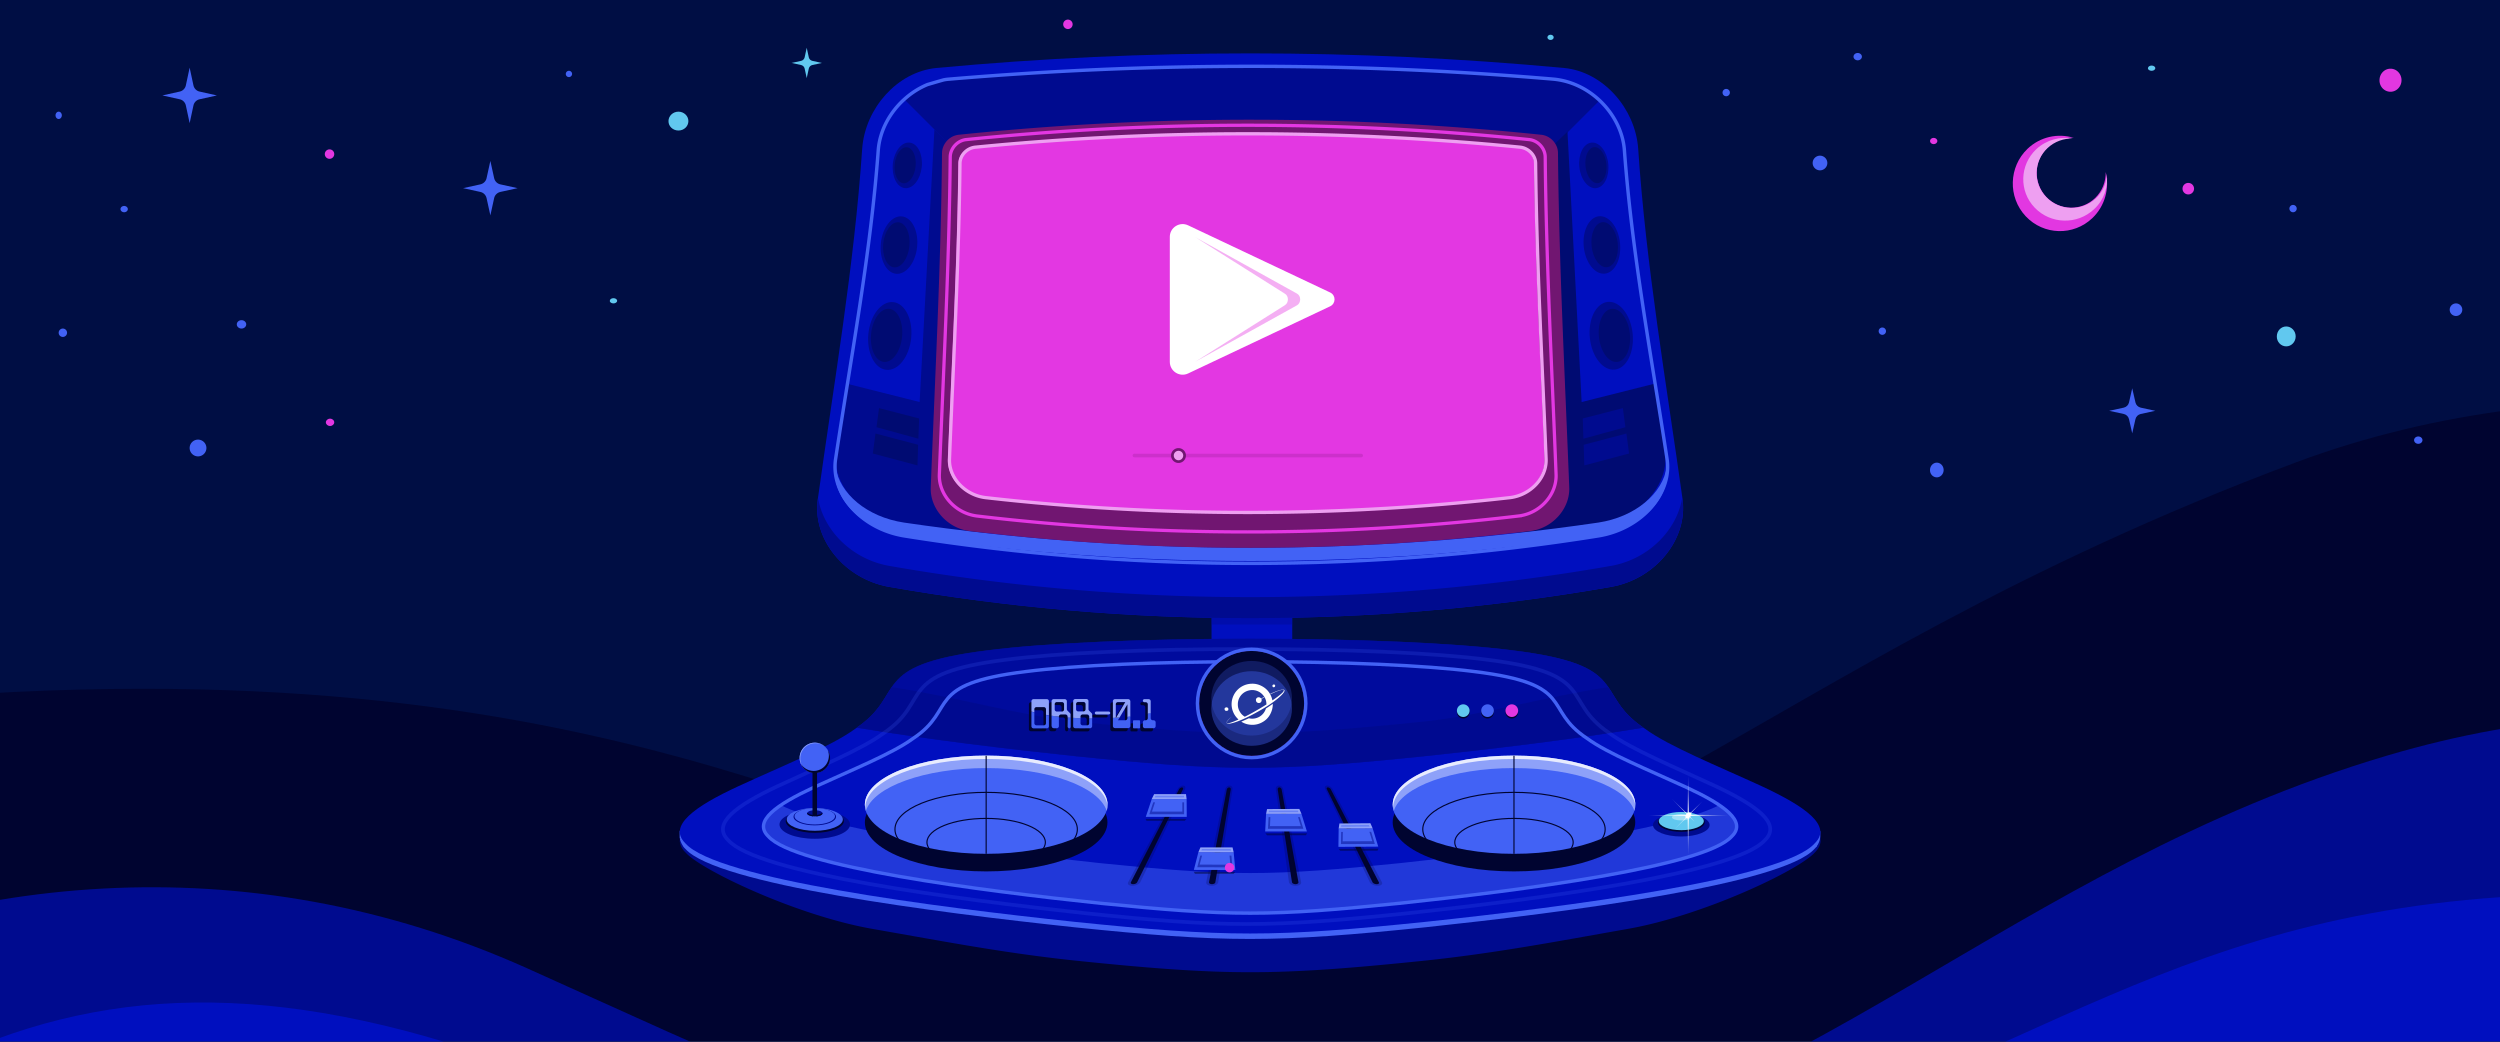 <svg xmlns="http://www.w3.org/2000/svg" width="1920" height="800" fill="none"><rect width="100%" height="100%" fill="#808080" stroke="none"/><g clip-path="url(#a)"><g clip-path="url(#b)"><path fill="#000E44" d="M0-10h1920v1124.96H0z"/><mask id="c" width="3839" height="1083" x="-1886" y="-181" maskUnits="userSpaceOnUse" style="mask-type:luminance"><path fill="#fff" d="M1952.02-180.387H-1886V901.242h3838.02V-180.387z"/></mask><g mask="url(#c)"><path fill="#000430" d="M1763.15 355.149c-430.42 160.719-553.13 358.275-845.361 338.801-216.795-14.43-394.525-192.512-929.59-161.306-509.962 29.797-776.85 306.188-834.216 368.481H3108.38c-306.19-443.444-914.81-706.696-1345.23-545.976z"/><path fill="#000B8F" d="M404.426 743.456c-215.387-96.432-440.746-74.259-633.375 23.697-89.627 45.635-149.222 95.259-186.528 134.089h1250.56c-143.239-22.758-284.837-92.443-430.657-157.786zM2364.5 642.449c-147.23-71.796-305.02-129.162-531.55-62.059-287.77 85.287-452.01 280.614-721.01 320.852h1580.57c-60.07-70.974-171.05-182.187-328.01-258.793z"/><path fill="#000FBF" d="M1920.23 689.023c-285.77 19.591-388.42 154.384-676.19 212.22h1174.89c-53.02-62.528-222.78-231.108-498.7-212.22zM389.527 815.956c-179.724-63.819-313.11-59.83-440.511 2.932-64.992 32.027-98.192 62.529-114.616 82.354h822.132c-99.364-22.054-182.422-55.254-267.005-85.286z"/></g><path fill="#000FBF" d="M1237.52 450.682c-182.72 32.056-372.135 32.056-554.853 0-34.29-6.217-58.963-36.913-54.592-67.317 12.434-89.659 27.976-179.221 34.096-269.268 2.234-30.793 26.81-58.866 56.826-61.877 160.57-14.96 321.823-14.96 482.293 0 30.02 2.914 54.59 31.084 56.83 61.877 6.02 90.047 21.56 179.512 34.09 269.268 4.18 30.501-20.49 61.197-54.69 67.317z"/><path fill="#000FBF" d="M992.442 466.71h-61.974v30.404h61.974V466.71z"/><path fill="#000B8F" d="M992.442 466.71h-61.974v12.919h61.974V466.71z" opacity=".4"/><path fill="#000B8F" d="M1291.92 382.296c-3.98 24.868-25.84 47.113-54.4 52.261-182.72 32.056-372.135 32.056-554.853 0-28.559-5.148-50.415-27.393-54.398-52.261-.097.389-.097.68-.194 1.069-4.371 30.404 20.302 61.197 54.592 67.317 182.718 32.056 372.133 32.056 554.853 0 34.29-6.217 58.87-36.913 54.59-67.317-.09-.389-.19-.68-.19-1.069zm-103.65-264.993 39.73-39.73c-9.61-9.228-22.24-15.542-36.04-16.805a2739.21 2739.21 0 0 0-463.832 0 33.69 33.69 0 0 0-4.371.583c-4.566 1.263-8.743 2.525-12.434 3.594-6.314 2.623-12.142 6.314-17.291 10.88l41.478 41.478h452.76zM1398 638.354l-3.02 7.965c-.38.486-.87.972-1.36 1.457-12.04 13.502-59.25 25.742-117.63 35.941-58.19 10.2-127.54 18.554-181.46 24.285-55.56 5.731-95.579 8.937-134.435 8.937-38.855 0-78.876-3.206-134.537-8.937-53.912-5.731-123.269-13.988-181.552-24.285-58.283-10.199-105.492-22.439-117.538-35.941-.68-.68-1.262-1.263-1.748-1.943l1.166-.485-3.789-6.217v7.674h.097c.292 2.72 1.652 5.342 4.372 7.965 12.045 13.502 85.384 48.472 143.765 58.672 58.186 10.199 101.412 18.553 155.324 24.284 55.563 5.732 95.585 8.937 134.537 8.937 38.855 0 78.878-3.205 134.438-8.937 53.82-5.731 97.04-13.987 155.23-24.284 58.38-10.2 131.72-45.17 143.86-58.672 2.62-2.623 4.08-5.245 4.37-7.868h.1v-8.548h-.19z"/><path fill="#4262F5" d="M1394.89 644.085c-.39.486-.88.971-1.36 1.457-12.05 13.502-59.26 25.742-117.64 35.941-58.18 10.2-127.54 18.554-181.45 24.285-55.57 5.731-95.587 8.937-134.442 8.937-38.856 0-78.877-3.206-134.537-8.937-53.912-5.731-123.269-13.988-181.552-24.285-58.283-10.199-105.493-22.439-117.538-35.941-.68-.68-1.262-1.263-1.748-1.943l1.165-.486-3.788-5.245v5.44l3.788 6.217-1.165.485c.486.68 1.068 1.263 1.748 1.943 12.045 13.502 59.158 25.742 117.538 35.941 58.186 10.2 127.64 18.554 181.552 24.285 55.563 5.731 95.584 8.937 134.537 8.937 38.855 0 78.872-3.206 134.442-8.937 53.81-5.731 123.27-13.988 181.45-24.285 58.38-10.199 105.49-22.439 117.64-35.941.48-.486.97-.971 1.36-1.457l3.01-7.965v-4.566l-3.01 6.12z"/><path fill="#000FBF" d="M1352.92 603.772c33.61 15.64 54.69 30.502 40.7 44.004-12.04 13.502-59.25 25.742-117.63 35.941-58.19 10.2-127.54 18.554-181.46 24.285-55.56 5.731-95.58 8.937-134.435 8.937-38.855 0-78.877-3.206-134.537-8.937-53.912-5.731-123.269-13.988-181.552-24.285-58.283-10.199-105.493-22.439-117.538-35.941-13.988-13.502 7.091-28.461 40.701-44.004 33.902-15.639 71.009-30.501 89.562-44.003 20.496-13.503 22.439-25.742 31.182-35.942 8.645-10.199 23.993-18.553 70.328-24.284 44.295-5.731 119.578-8.937 201.854-8.937 82.175 0 157.555 3.206 201.855 8.937 46.33 5.731 61.58 13.988 70.23 24.284 8.74 10.2 10.78 22.439 31.28 35.942 18.45 13.502 55.46 28.364 89.46 44.003z"/><path fill="#000B8F" d="M960.095 589.687c38.856 0 78.875-3.205 134.435-8.936 49.64-5.246 112.49-12.726 167.57-21.857-19.33-13.21-21.47-25.061-30.02-35.164-8.64-10.199-23.89-18.553-70.23-24.284-44.29-5.732-119.58-8.937-201.852-8.937-82.179 0-157.559 3.205-201.854 8.937-46.335 5.731-61.683 13.988-70.328 24.284-8.548 10.005-10.588 21.954-29.919 35.164 55.078 9.131 117.926 16.611 167.661 21.857 55.563 5.731 95.682 8.936 134.537 8.936z" opacity=".5"/><path fill="#000B8F" d="M960.095 589.687c38.856 0 78.875-3.205 134.435-8.936 49.64-5.246 112.49-12.726 167.57-21.857-19.33-13.21-21.47-25.061-30.02-35.164-8.64-10.199-23.89-18.553-70.23-24.284-44.29-5.732-119.58-8.937-201.852-8.937-82.179 0-157.559 3.205-201.854 8.937-46.335 5.731-61.683 13.988-70.328 24.284-8.548 10.005-10.588 21.954-29.919 35.164 55.078 9.131 117.926 16.611 167.661 21.857 55.563 5.731 95.682 8.936 134.537 8.936z" opacity=".4"/><path fill="#000B8F" d="M1235.19 527.713c-47.89 7.188-98.89 21.953-140.66 26.324-55.56 5.732-95.579 8.937-134.435 8.937-38.855 0-78.876-3.205-134.537-8.937-41.769-4.468-92.767-19.136-140.754-26.324-6.314 9.131-10.102 19.622-26.907 31.084 55.078 9.131 117.926 16.611 167.661 21.856 55.563 5.732 95.585 8.937 134.537 8.937 38.856 0 78.875-3.205 134.435-8.937 49.64-5.245 112.49-12.725 167.57-21.856-16.81-11.365-20.59-21.856-26.91-31.084z" opacity=".9"/><path stroke="#4262F5" stroke-miterlimit="10" stroke-width="2.621" d="M1295.32 604.744c28.66 13.308 46.63 26.033 34.68 37.592-10.3 11.56-50.61 21.954-100.35 30.696-49.63 8.743-108.89 15.834-154.83 20.691-47.41 4.857-81.601 7.576-114.725 7.576-33.125 0-67.318-2.719-114.818-7.576-45.947-4.857-105.201-11.948-154.936-20.691-49.735-8.742-90.048-19.136-100.247-30.696-11.948-11.559 6.119-24.284 34.775-37.592 28.948-13.308 60.615-26.033 76.351-37.593 17.485-11.559 19.137-21.953 26.616-30.696 7.383-8.742 20.496-15.833 60.032-20.69 37.787-4.857 102.093-7.577 172.227-7.577 70.135 0 134.435 2.72 172.225 7.577 39.54 4.857 52.55 11.948 59.94 20.69 7.38 8.743 9.13 19.137 26.71 30.696 15.74 11.56 47.4 24.285 76.35 37.593z"/><path stroke="#4262F5" stroke-miterlimit="10" stroke-width="2.844" d="M1318.15 604.063c30.79 14.571 50.22 28.462 37.4 41.09-11.08 12.628-54.4 23.993-108.02 33.61-53.43 9.52-117.15 17.291-166.69 22.633-51 5.343-87.815 8.257-123.465 8.257-35.65 0-72.465-2.914-123.56-8.257-49.443-5.342-113.264-13.113-166.69-22.633-53.523-9.52-96.847-20.885-107.921-33.61-12.822-12.628 6.508-26.519 37.399-41.09 31.181-14.57 65.18-28.461 82.179-41.089 18.845-12.628 20.593-23.993 28.656-33.61 7.965-9.52 22.05-17.291 64.597-22.633 40.701-5.343 109.864-8.257 185.34-8.257 75.475 0 144.735 2.914 185.345 8.257 42.54 5.342 56.53 13.113 64.5 22.633 7.96 9.52 9.9 20.885 28.65 33.61 17.1 12.628 51.1 26.519 82.28 41.089z" opacity=".2"/><path fill="#4262F5" d="M1320.38 618.343c-17.19 8.84-50.9 16.902-90.73 23.896-49.63 8.743-108.89 15.834-154.83 20.691-47.41 4.857-81.6 7.576-114.725 7.576-33.124 0-67.317-2.719-114.818-7.576-45.946-4.857-105.201-11.948-154.936-20.691-39.826-6.994-73.533-15.056-90.63-23.896-12.433 8.354-17.388 16.416-9.617 23.993 10.297 11.56 50.512 21.954 100.247 30.696 49.638 8.742 108.893 15.834 154.936 20.691 47.404 4.856 81.597 7.576 114.818 7.576 33.125 0 67.315-2.72 114.725-7.576 45.94-4.857 105.2-11.949 154.83-20.691 49.74-8.742 90.05-19.136 100.35-30.696 7.87-7.577 2.82-15.639-9.62-23.993z" opacity=".5"/><path fill="#000430" d="M1162.73 669.244c51.44 0 93.15-16.875 93.15-37.69 0-20.816-41.71-37.69-93.15-37.69-51.45 0-93.16 16.874-93.16 37.69 0 20.815 41.71 37.69 93.16 37.69zm-405.363 0c51.448 0 93.156-16.875 93.156-37.69 0-20.816-41.708-37.69-93.156-37.69-51.449 0-93.156 16.874-93.156 37.69 0 20.815 41.707 37.69 93.156 37.69z"/><path fill="#4262F5" d="M1162.73 655.741c51.44 0 93.15-16.874 93.15-37.689 0-20.816-41.71-37.69-93.15-37.69-51.45 0-93.16 16.874-93.16 37.69 0 20.815 41.71 37.689 93.16 37.689z"/><path fill="#000B8F" d="M1291.24 642.433c12.02 0 21.76-3.957 21.76-8.839 0-4.882-9.74-8.84-21.76-8.84-12.02 0-21.76 3.958-21.76 8.84s9.74 8.839 21.76 8.839z"/><path fill="#000430" d="M1291.24 638.839c9.93 0 17.97-3.261 17.97-7.285s-8.04-7.285-17.97-7.285c-9.92 0-17.97 3.261-17.97 7.285s8.05 7.285 17.97 7.285z"/><path fill="#61C8EF" d="M1291.24 637.577c9.55 0 17.29-3.132 17.29-6.994 0-3.863-7.74-6.994-17.29-6.994-9.55 0-17.29 3.131-17.29 6.994 0 3.862 7.74 6.994 17.29 6.994z"/><path fill="#A0DEF5" d="M1291.24 630.097c3.97 0 7.19-1.087 7.19-2.429 0-1.341-3.22-2.428-7.19-2.428s-7.19 1.087-7.19 2.428c0 1.342 3.22 2.429 7.19 2.429z"/><path fill="#000B8F" d="M625.744 644.182c14.967 0 27.101-4.914 27.101-10.977 0-6.062-12.134-10.976-27.101-10.976-14.968 0-27.102 4.914-27.102 10.976 0 6.063 12.134 10.977 27.102 10.977z"/><path fill="#000430" d="M625.744 639.616c12.339 0 22.342-4.044 22.342-9.034 0-4.989-10.003-9.033-22.342-9.033-12.339 0-22.342 4.044-22.342 9.033 0 4.99 10.003 9.034 22.342 9.034z"/><path fill="#4262F5" d="M625.744 638.062c11.91 0 21.565-3.914 21.565-8.742 0-4.829-9.655-8.743-21.565-8.743-11.909 0-21.564 3.914-21.564 8.743 0 4.828 9.655 8.742 21.564 8.742z"/><path fill="#000B8F" d="M625.744 633.885c9.013 0 16.319-2.957 16.319-6.605 0-3.648-7.306-6.606-16.319-6.606-9.013 0-16.319 2.958-16.319 6.606 0 3.648 7.306 6.605 16.319 6.605z"/><path fill="#4262F5" d="M625.744 633.205c8.584 0 15.542-2.827 15.542-6.314s-6.958-6.314-15.542-6.314-15.542 2.827-15.542 6.314 6.958 6.314 15.542 6.314zm131.623 22.536c51.448 0 93.156-16.874 93.156-37.689 0-20.816-41.708-37.69-93.156-37.69-51.449 0-93.156 16.874-93.156 37.69 0 20.815 41.707 37.689 93.156 37.689z"/><path fill="#8EA1F9" d="M1162.73 589.881c47.5 0 86.64 14.377 92.47 32.93.49-1.554.78-3.108.78-4.759 0-20.788-41.67-37.69-93.16-37.69-51.48 0-93.15 16.902-93.15 37.69 0 1.651.29 3.205.77 4.759 5.64-18.553 44.79-32.93 92.29-32.93zm-405.363-9.519c-51.484 0-93.156 16.902-93.156 37.69 0 1.651.291 3.205.777 4.759 5.731-18.553 44.975-32.93 92.476-32.93s86.647 14.377 92.476 32.93c.485-1.554.777-3.108.777-4.759-.194-20.788-41.964-37.69-93.35-37.69z"/><path fill="#fff" d="M1162.92 582.887c49.35 0 89.76 15.543 92.96 35.165v-.098c0-20.787-41.67-37.689-93.15-37.689-51.49 0-93.16 16.902-93.16 37.689 0 .778.1 1.457.19 2.235 0-.098 0-.292.1-.389.97-20.496 42.26-36.913 93.06-36.913zm-405.359 0c49.347 0 89.756 15.543 92.962 35.165v-.098c0-20.787-41.673-37.689-93.156-37.689-51.484 0-93.156 16.902-93.156 37.689 0 .778.097 1.457.194 2.235 0-.098 0-.292.097-.389.972-20.496 42.256-36.913 93.059-36.913z" opacity=".8"/><path fill="#000430" d="M1142.42 551.803c2.69 0 4.86-2.174 4.86-4.857a4.855 4.855 0 1 0-9.71 0 4.852 4.852 0 0 0 4.85 4.857zm-18.65 0c2.69 0 4.86-2.174 4.86-4.857a4.855 4.855 0 1 0-9.71 0 4.852 4.852 0 0 0 4.85 4.857zm37.3 0c2.69 0 4.86-2.174 4.86-4.857a4.855 4.855 0 1 0-9.71 0 4.852 4.852 0 0 0 4.85 4.857z"/><path fill="#4262F5" d="M1142.42 550.637c2.69 0 4.86-2.174 4.86-4.856a4.854 4.854 0 0 0-4.86-4.857 4.852 4.852 0 0 0-4.85 4.857 4.852 4.852 0 0 0 4.85 4.856z"/><path fill="#61C8EF" d="M1123.77 550.637c2.69 0 4.86-2.174 4.86-4.856a4.854 4.854 0 0 0-4.86-4.857 4.852 4.852 0 0 0-4.85 4.857 4.852 4.852 0 0 0 4.85 4.856z"/><path fill="#E237E1" d="M1161.07 550.637c2.69 0 4.86-2.174 4.86-4.856a4.854 4.854 0 0 0-4.86-4.857 4.852 4.852 0 0 0-4.85 4.857 4.852 4.852 0 0 0 4.85 4.856z"/><path stroke="#000430" stroke-miterlimit="10" stroke-width=".874" d="M1162.73 580.362v75.379m0 9.52c38.68 0 70.03-12.699 70.03-28.365 0-15.665-31.35-28.364-70.03-28.364s-70.04 12.699-70.04 28.364c0 15.666 31.36 28.365 70.04 28.365z"/><path stroke="#000430" stroke-miterlimit="10" stroke-width=".874" d="M1162.73 665.261c25.1 0 45.46-8.22 45.46-18.359 0-10.14-20.36-18.359-45.46-18.359-25.11 0-45.46 8.219-45.46 18.359 0 10.139 20.35 18.359 45.46 18.359zm-405.363-84.899v75.379m0 9.52c38.68 0 70.037-12.699 70.037-28.365 0-15.665-31.357-28.364-70.037-28.364-38.68 0-70.037 12.699-70.037 28.364 0 15.666 31.357 28.365 70.037 28.365z"/><path stroke="#000430" stroke-miterlimit="10" stroke-width=".874" d="M757.367 665.261c25.107 0 45.461-8.22 45.461-18.359 0-10.14-20.354-18.359-45.461-18.359s-45.461 8.219-45.461 18.359c0 10.139 20.354 18.359 45.461 18.359z"/><path fill="#000B8F" d="M711.323 64.945c3.691-1.07 7.868-2.332 12.434-3.595-4.275.777-8.452 1.943-12.434 3.595z" opacity=".5"/><path fill="#000430" d="M994.968 679.055c-1.36 0-2.526-.68-2.72-1.457l-10.977-71.397a1.28 1.28 0 0 1 1.263-1.457c.777 0 1.554.68 1.749 1.457l12.919 71.397c.097.777-.874 1.457-2.234 1.457zm62.362 0c-1.36 0-2.82-.68-3.2-1.457l-35.07-71.397c-.39-.777-.1-1.457.78-1.457.77 0 1.84.68 2.23 1.457l36.91 71.397c.49.777-.29 1.457-1.65 1.457z"/><path fill="#000430" d="M1058.01 680.318c-2.62 0-5.34-1.263-6.02-2.817l-34.19-71.397c-.78-1.554-.1-2.817 1.45-2.817 1.56 0 3.4 1.263 4.28 2.817l37.78 71.397c.78 1.554-.68 2.817-3.3 2.817zm-37.49-74.311c-.1 0-.1.097-.1.194l35.94 71.397c.1.194.58.194.49 0l-36.14-71.397c0-.097-.1-.194-.19-.194zm-25.455 74.311c-2.623 0-4.857-1.263-5.148-2.817l-10.103-71.397c-.194-1.554.875-2.817 2.429-2.817 1.554 0 3.011 1.263 3.303 2.817l13.696 71.397c.389 1.554-1.554 2.817-4.177 2.817zm-12.337-74.311c-.097 0-.097.097-.097.194l11.851 71.397c0 .194.583.194.486 0l-12.045-71.397-.195-.194zm-52.163 74.311c-2.623 0-4.468-1.263-4.177-2.817l14.571-71.397c.291-1.554 1.846-2.817 3.303-2.817 1.554 0 2.622 1.263 2.331 2.817l-10.977 71.397c-.194 1.554-2.525 2.817-5.051 2.817zm13.308-74.311a.209.209 0 0 0-.194.194l-12.92 71.397c0 .194.486.194.486 0l12.725-71.397c0-.097-.097-.194-.097-.194zm-74.214 74.311c-2.623 0-4.08-1.263-3.206-2.817l37.884-71.397c.778-1.554 2.72-2.817 4.275-2.817 1.554 0 2.137 1.263 1.457 2.817l-34.29 71.397c-.874 1.554-3.594 2.817-6.12 2.817zm37.496-74.311c-.098 0-.195.097-.195.194l-36.232 71.397c-.098.194.388.194.485 0l36.039-71.397c.097-.097 0-.194-.097-.194z" opacity=".2"/><path fill="#000430" d="M930.76 679.055c-1.36 0-2.331-.68-2.234-1.457l13.696-71.397c.194-.777.972-1.457 1.749-1.457.777 0 1.36.68 1.263 1.457l-11.851 71.397c0 .777-1.263 1.457-2.623 1.457zm-60.518 0c-1.36 0-2.137-.68-1.748-1.457l37.009-71.397c.389-.777 1.457-1.457 2.234-1.457.778 0 1.166.68.778 1.457l-35.165 71.397c-.291.777-1.651 1.457-3.108 1.457z"/><path fill="#4262F5" d="M911.428 627.377h-31.472l4.565-13.697h26.81l.097 13.697z"/><path fill="#8EA1F9" d="M911.331 613.681h-26.81l1.846-3.789h24.478l.486 3.789z"/><path fill="#000430" d="M909.874 630.388h-29.336l-.777-1.457h31.473l-1.36 1.457z" opacity=".5"/><path fill="#000B8F" d="M908.029 623.297h-23.314l2.332-7.091h-1.36l-3.012 9.131h26.713v-9.131h-1.359v7.091z" opacity=".5"/><path fill="#4262F5" d="M909.389 612.418h-22.536l.582-1.263h21.857l.097 1.263z" opacity=".5"/><path fill="#4262F5" d="M1003.71 638.548h-32.056l.68-13.502h27.199l4.177 13.502z"/><path fill="#8EA1F9" d="M999.533 625.046h-27.199l.778-3.692 24.77-.097 1.651 3.789z"/><path fill="#000430" d="m1002.93 641.462-29.819.097-1.262-1.554h32.051l-.97 1.457z" opacity=".5"/><path fill="#000B8F" d="M999.048 634.468h-23.702l.291-6.897h-1.36l-.485 8.937h27.198l-2.72-8.937h-1.359l2.137 6.897z" opacity=".5"/><path fill="#4262F5" d="M997.202 623.783h-22.828l.194-1.166 22.148-.097.486 1.263z" opacity=".5"/><path fill="#4262F5" d="m1058.5 650.205-30.6.194.19-14.085 26.13-.097 4.28 13.988z"/><path fill="#8EA1F9" d="m1054.22 636.217-26.13.097.58-3.886 23.8-.194 1.75 3.983z"/><path fill="#000430" d="m1057.91 653.313-28.56.097-1.26-1.457 30.6-.194-.78 1.554z" opacity=".5"/><path fill="#000B8F" d="m1053.93 646.028-22.73.097.1-7.188h-1.27l-.19 9.325 26.03-.097-2.81-9.326h-1.36l2.23 7.189z" opacity=".5"/><path fill="#4262F5" d="m1051.89 634.857-21.95.097.19-1.263 21.28-.097.48 1.263z" opacity=".5"/><path fill="#4262F5" d="m948.73 668.175-31.861-.097 3.496-13.599 27.102.097 1.263 13.599z"/><path fill="#8EA1F9" d="m947.468 654.576-27.102-.097 1.554-3.692h24.673l.875 3.789z"/><path fill="#000430" d="M947.467 671.089h-29.724l-.972-1.554 31.862.097-1.166 1.457z" opacity=".5"/><path fill="#000B8F" d="m944.941 664.095-23.605-.097 1.846-6.897h-1.36l-2.331 8.937 27.004.097-.777-9.034h-1.457l.68 6.994z" opacity=".5"/><path fill="#4262F5" d="m945.427 653.313-22.827-.097.485-1.166h22.051l.291 1.263z" opacity=".5"/><path fill="#000B8F" d="M619.916 624.657c0 1.166 1.943 2.04 4.468 2.331v-4.662c-2.622.194-4.468 1.165-4.468 2.331zm7.285-2.331v4.662c2.526-.291 4.469-1.165 4.469-2.331s-1.846-2.137-4.469-2.331z"/><path fill="#000430" d="M620.013 624.074c-.097.194-.194.389-.194.486 0 1.166 1.942 2.04 4.468 2.331v-.971c-2.04-.292-3.788-.972-4.274-1.846zm7.188 1.846v1.068c2.526-.291 4.469-1.165 4.469-2.331a.741.741 0 0 0-.195-.486c-.388.777-2.137 1.457-4.274 1.749z"/><path fill="#000430" d="M623.996 591.63v35.261c.582.098 1.165.098 1.748.098s1.166 0 1.748-.098V591.63h-3.496z"/><path fill="#4262F5" d="M625.744 593.67c6.438 0 11.657-5.219 11.657-11.657s-5.219-11.657-11.657-11.657-11.657 5.219-11.657 11.657 5.219 11.657 11.657 11.657z"/><path fill="#8EA1F9" d="M620.887 572.105c4.566-2.331 9.908-1.457 13.405 1.943-3.497-3.691-9.131-4.857-13.89-2.331-5.732 3.011-7.966 10.005-4.954 15.736.582 1.166 1.457 2.234 2.331 3.108-.68-.777-1.36-1.651-1.846-2.622-3.011-5.829-.777-12.92 4.954-15.834z"/><path fill="#000430" d="M630.31 590.756a11.626 11.626 0 0 1-15.251-4.177c.097.291.291.583.388.874 3.012 5.731 10.006 7.965 15.737 4.954s7.965-10.005 4.954-15.736c-.194-.292-.292-.583-.486-.875 2.331 5.634.097 12.143-5.342 14.96z"/><path fill="#711671" d="M961.261 580.459c22.264 0 40.309-18.048 40.309-40.312s-18.045-40.313-40.309-40.313c-22.264 0-40.313 18.049-40.313 40.313 0 22.264 18.049 40.312 40.313 40.312z"/><path fill="#000430" d="M961.261 580.459c22.264 0 40.309-18.048 40.309-40.312s-18.045-40.313-40.309-40.313c-22.264 0-40.313 18.049-40.313 40.313 0 22.264 18.049 40.312 40.313 40.312z"/><path fill="#4262F5" d="M961.261 499.931c22.245 0 40.309 18.068 40.309 40.313 0 22.244-18.064 40.312-40.309 40.312-22.245 0-40.313-18.068-40.313-40.312 0-22.342 18.068-40.313 40.313-40.313zm0-2.623c-23.702 0-42.935 19.234-42.935 42.936 0 23.701 19.233 42.935 42.935 42.935s42.939-19.234 42.939-42.935c0-23.702-19.237-42.936-42.939-42.936z"/><path fill="#4262F5" d="M961.261 572.785c17.114 0 30.987-12.829 30.987-28.655 0-15.827-13.873-28.656-30.987-28.656-17.114 0-30.988 12.829-30.988 28.656 0 15.826 13.874 28.655 30.988 28.655z" opacity=".4"/><path fill="#4262F5" d="M961.261 564.917c17.114 0 30.987-12.83 30.987-28.656 0-15.826-13.873-28.656-30.987-28.656-17.114 0-30.988 12.83-30.988 28.656 0 15.826 13.874 28.656 30.988 28.656z" opacity=".25"/><path fill="#fff" d="M967.089 550.54a10.836 10.836 0 0 1-7.966 1.069c-2.04.971-4.08 1.846-5.828 2.623 2.428 1.554 5.148 2.331 8.062 2.428a15.238 15.238 0 0 0 8.16-2.04 14.508 14.508 0 0 0 5.925-5.925c1.36-2.526 2.137-5.246 2.04-8.16a81.204 81.204 0 0 1-5.245 3.594c-.874 2.817-2.72 5.052-5.148 6.411zm10.393-23.021c.098.097.195.194.389.194.097.097.291.097.389.097.194 0 .388-.097.582-.194.195-.097.292-.291.389-.486.097-.194.097-.388.097-.582 0-.195-.097-.389-.291-.583-.195-.195-.389-.292-.583-.292-.195 0-.389 0-.583.098-.194.097-.389.194-.486.388-.097.194-.194.389-.194.583 0 .097 0 .291.097.388.097.098.097.292.194.389zm-34.192 17.776c.097-.291.097-.583.097-.874 0-.292-.194-.583-.389-.777-.194-.195-.485-.292-.777-.389-.291-.097-.583 0-.874.097-.291.097-.486.292-.68.486-.194.194-.194.486-.194.777 0 .389.194.777.388.971.292.292.68.389.972.389.291 0 .583-.097.777-.194.388 0 .583-.195.68-.486zm27.49-10.005c-.777.388-1.457.777-2.234 1.165a1.171 1.171 0 0 0-.486-.485 2.38 2.38 0 0 0-1.457-.486c-.486 0-.972.194-1.36.583-.389.291-.68.777-.68 1.263 0 .485 0 1.068.291 1.457.098.291.292.485.583.68.195.194.486.291.777.388.486.097.972.097 1.457-.097a1.924 1.924 0 0 0 1.069-1.068c.194-.486.291-.972.194-1.457 0-.195-.097-.292-.194-.486.777-.389 1.554-.777 2.234-1.166-.097-.097-.194-.194-.194-.291z"/><path fill="#fff" d="M986.419 530.044c-.68-1.165-4.857.097-10.879 2.817.097.098.097.195.194.292 5.731-2.72 9.714-3.983 10.2-3.012.485.875-3.012 3.886-8.743 7.772-.388-2.235-1.36-4.372-2.623-6.217-1.457-2.137-3.497-3.789-5.828-4.954-2.331-1.166-4.857-1.749-7.479-1.652-2.623.097-5.149.777-7.383 2.04a15.927 15.927 0 0 0-5.537 5.246c-1.36 2.137-2.234 4.662-2.428 7.188-.195 2.525.194 5.148 1.262 7.48.875 2.137 2.332 3.982 3.983 5.536-5.051 2.332-8.451 3.4-8.937 2.623-.485-.777 1.749-3.011 3.789-4.857-2.914 2.332-4.371 4.177-3.886 4.954 1.166 1.943 12.045-1.942 24.285-8.936 12.337-6.8 21.079-14.377 20.01-16.32zm-20.884 15.251a160.82 160.82 0 0 1-9.52 5.148c-1.457-.874-2.72-2.039-3.594-3.497-1.069-1.651-1.749-3.594-1.749-5.634-.097-2.039.389-3.982 1.36-5.731a10.805 10.805 0 0 1 4.177-4.177c1.749-.971 3.789-1.457 5.731-1.457 2.04.097 3.983.68 5.635 1.749 1.651 1.068 3.011 2.622 3.982 4.468.777 1.554 1.069 3.206 1.069 4.857a194.725 194.725 0 0 1-7.091 4.274zm332.405 82.179c1.07-1.068 1.36-2.525.68-3.205-.68-.68-2.13-.389-3.2.68-1.07 1.068-1.36 2.525-.68 3.205.68.68 2.13.389 3.2-.68z"/><path fill="url(#d)" d="m1296.68 625.725-45.56.486 45.56.486 45.56-.486-45.56-.486z"/><path fill="url(#e)" d="m1296.1 626.211.48 45.558.49-45.558-.49-45.558-.48 45.558z"/><path fill="url(#f)" d="m1296.87 626.017-16.51-16.125 16.13 16.513L1313 642.53l-16.13-16.513z"/><path fill="url(#g)" d="m1296.49 626.017-16.13 16.513 16.51-16.125 16.13-16.513-16.51 16.125z"/><path fill="#000B72" d="M1226.16 403.958c32.93-5.342 56.63-31.667 52.45-57.797-2.62-17.096-5.44-34.29-8.35-51.386l-55.56 13.988-10.88-207.683-9.81 9.52c1.16 2.04 1.84 4.274 1.94 6.605.77 83.928 5.34 167.856 8.64 251.783.59 15.931-24.77 38.564-41.77 40.604"/><path fill="#000B8F" d="M694.809 403.958c-32.93-5.342-56.631-31.667-52.455-57.797 2.623-17.097 5.44-34.29 8.354-51.386l55.564 13.988 11.365-209.431 9.811 9.519c-1.166 2.04-2.332 6.023-2.332 8.451-.777 83.928-5.342 167.856-8.645 251.784-.583 15.93 25.451 38.564 42.547 40.603"/><path fill="#4262F5" d="M1227.52 401.335c-175.63 25.742-357.667 25.742-533.293 0-28.267-4.274-49.735-22.244-52.552-43.032-3.4 24.187 20.108 48.278 52.552 53.232 175.626 25.742 357.663 25.742 533.293 0 32.44-4.954 55.95-29.045 52.55-53.232-2.91 20.788-24.38 38.758-52.55 43.032z"/><path stroke="#4262F5" stroke-miterlimit="10" stroke-width="2.621" d="M1280.26 352.281c-12.04-78.974-26.9-157.753-32.73-237.018-1.07-14.085-8.06-27.588-18.56-37.69-9.61-9.228-22.24-15.542-36.03-16.805a2739.316 2739.316 0 0 0-463.841 0 33.69 33.69 0 0 0-4.371.583c-4.566 1.263-8.743 2.525-12.434 3.594-6.314 2.623-12.142 6.314-17.291 10.88-11.559 10.199-19.33 24.478-20.496 39.438-5.828 79.265-20.787 158.044-32.736 237.018-4.176 26.81 19.525 53.814 52.455 59.254 175.724 28.17 357.854 28.17 533.584 0 32.93-5.44 56.63-32.444 52.45-59.254z"/><path fill="#711671" d="M1175.35 407.844c-142.79 17.193-287.915 17.193-430.708 0-17.097-2.137-30.502-17.291-29.822-33.513 3.303-85.579 7.868-171.158 8.645-256.834.098-6.994 5.732-13.211 12.726-13.988a2167.778 2167.778 0 0 1 447.609 0c7 .777 12.73 6.994 12.73 13.988.78 85.676 5.34 171.158 8.65 256.834.68 16.222-12.73 31.376-29.83 33.513z"/><path stroke="#E337E2" stroke-miterlimit="10" stroke-width="2.511" d="M1166.22 396.284c-137.93 16.32-278.008 16.32-415.944 0-16.514-2.04-29.434-16.416-28.851-31.861 3.206-81.305 7.577-162.61 8.354-243.915.097-6.606 5.537-12.628 12.337-13.308a2128.628 2128.628 0 0 1 432.264 0c6.8.68 12.24 6.702 12.34 13.308.78 81.305 5.15 162.61 8.35 243.915.59 15.542-12.33 29.918-28.85 31.861z"/><path fill="#E337E2" d="M1158.35 382.199c-133.46 15.154-268.972 15.154-402.441 0-15.93-1.845-28.461-15.251-27.878-29.627 3.011-75.671 7.285-151.439 8.062-227.207.097-6.12 5.343-11.754 11.948-12.337a2133.128 2133.128 0 0 1 418.179 0c6.51.68 11.85 6.217 11.95 12.337.78 75.768 5.05 151.439 8.06 227.207.59 14.376-11.94 27.782-27.88 29.627z"/><path stroke="#EE9FF1" stroke-miterlimit="10" stroke-width="2.544" d="M1159.52 382.199c-133.47 15.154-268.976 15.154-402.445 0-15.93-1.845-28.462-15.251-27.879-29.627 3.012-75.671 7.286-151.439 8.063-227.207.097-6.12 5.343-11.754 11.948-12.337a2133.168 2133.168 0 0 1 418.183 0c6.51.68 11.85 6.217 11.95 12.337.77 75.768 5.05 151.439 8.06 227.207.58 14.376-11.95 27.782-27.88 29.627z"/><path fill="#fff" d="m912.497 173.06 109.083 51.58c4.47 2.137 4.47 8.451 0 10.588l-109.083 51.581c-6.508 3.108-14.085-1.651-14.085-8.937v-95.973c0-7.188 7.577-11.948 14.085-8.839z"/><path fill="#E337E2" d="m996.133 225.515-78.099-43.324 68.677 43.324c3.206 1.748 3.206 7.091 0 8.936l-68.677 43.324 78.099-43.324c3.206-1.845 3.206-7.188 0-8.936z" opacity=".4"/><path fill="#000430" d="M872.962 555.494h-4.08a.665.665 0 0 0-.68.68v4.857c0 .389.292.68.68.68h4.08c.388 0 .68-.291.68-.68v-4.857c0-.388-.389-.68-.68-.68zm10.976 0h-.485a1.637 1.637 0 0 1-1.652-1.651v-12.919c0-.972-.777-1.652-1.651-1.652h-3.206c-.582 0-1.165.486-1.165 1.166 0 .583.485 1.166 1.165 1.166h.972c.971 0 1.651.777 1.651 1.651v10.685c0 .972-.777 1.651-1.651 1.651h-.486c-.971 0-1.651.778-1.651 1.652v2.817c0 .971.777 1.651 1.651 1.651h6.508c.972 0 1.652-.777 1.652-1.651v-2.817c0-.972-.777-1.749-1.652-1.749zm-81.984-16.222h-10.103c-.971 0-1.651.777-1.651 1.652v19.039c0 .971.777 1.651 1.651 1.651h10.103c.971 0 1.651-.777 1.651-1.651v-19.039c0-.972-.68-1.652-1.651-1.652zm-.583 18.457c0 .971-.777 1.651-1.652 1.651h-5.634a1.637 1.637 0 0 1-1.651-1.651V547.14c0-.971.777-1.651 1.651-1.651h5.634c.972 0 1.652.777 1.652 1.651v10.589zm16.61-9.617a1.795 1.795 0 0 1-.485-1.166v-6.022c0-.972-.778-1.652-1.652-1.652h-8.451c-.971 0-1.651.777-1.651 1.652v19.039c0 .971.777 1.651 1.651 1.651h2.234c.972 0 1.652-.777 1.652-1.651v-7.286c0-.971.777-1.651 1.651-1.651h3.4c.971 0 1.651.777 1.651 1.651v7.869c0 .582 1.166 1.165 1.166 1.165.583 0 1.165-.485 1.165-1.165v-9.423c0-.486-.194-.874-.485-1.166l-1.846-1.845zm-2.72-.972c0 .972-.777 1.652-1.651 1.652h-3.886a1.637 1.637 0 0 1-1.651-1.652v-3.982c0-.972.777-1.652 1.651-1.652h3.886c.971 0 1.651.778 1.651 1.652v3.982zm19.234.972a1.612 1.612 0 0 1-.486-1.166v-6.022c0-.972-.777-1.652-1.651-1.652h-8.451c-.972 0-1.652.777-1.652 1.652v19.136c0 .971.777 1.651 1.652 1.651h11.268c.971 0 1.651-.777 1.651-1.651v-8.937c0-.486-.194-.874-.486-1.166l-1.845-1.845zm-10.103-4.954c0-.972.778-1.652 1.652-1.652h3.982c.972 0 1.652.778 1.652 1.652v3.982c0 .972-.777 1.652-1.652 1.652h-3.982a1.638 1.638 0 0 1-1.652-1.652v-3.982zm10.2 14.571c0 .971-.777 1.651-1.651 1.651h-3.4a1.637 1.637 0 0 1-1.652-1.651v-5.052c0-.971.778-1.651 1.652-1.651h3.4c.971 0 1.651.777 1.651 1.651v5.052zm14.959-8.937h-9.519c-.583 0-1.166.486-1.166 1.069 0 .582.486 1.165 1.166 1.165h9.519c.583 0 1.166-.485 1.166-1.165-.097-.583-.583-1.069-1.166-1.069zm14.96-9.423h-10.102c-.972 0-1.652.777-1.652 1.652v18.942c0 .971.777 1.651 1.652 1.651h10.102c.874 0 1.651-.777 1.651-1.651v-18.942c0-.972-.777-1.652-1.651-1.652zm-9.52 14.183v-10.394c0-.972.778-1.652 1.652-1.652h5.634l-7.091 12.046h-.195zm8.937.291c0 .971-.777 1.651-1.651 1.651h-5.634c.486-.777.874-1.457 1.262-2.137l6.023-10.102v10.588z"/><path fill="#4262F5" d="M803.314 555.397c0 .972-.778 1.652-1.652 1.652h-5.634a1.637 1.637 0 0 1-1.651-1.652v-8.257a72.583 72.583 0 0 1-2.234-.582v11.171c0 .971.777 1.651 1.651 1.651h10.102c.972 0 1.652-.777 1.652-1.651v-8.257c-.777-.097-1.457-.194-2.234-.389v6.314zm4.371 2.234c0 .972.777 1.652 1.651 1.652h2.234c.972 0 1.652-.777 1.652-1.652v-7.285c-1.943-.194-3.788-.486-5.634-.68v7.965h.097zm12.239.583c0 .583 1.165 1.166 1.165 1.166.583 0 1.166-.486 1.166-1.166v-6.994c-.777-.097-1.457-.097-2.234-.194l-.097 7.188zm16.611-2.817c0 .972-.777 1.652-1.652 1.652h-3.399a1.638 1.638 0 0 1-1.652-1.652v-3.788c-1.942-.097-3.788-.194-5.634-.292v6.314c0 .972.777 1.652 1.652 1.652h11.268c.971 0 1.651-.777 1.651-1.652v-5.828h-2.234v3.594zm29.336-3.885c0 .971-.777 1.651-1.651 1.651h-5.634c.485-.777.874-1.457 1.262-2.137-.874.097-1.845.097-2.719.194l-.195.292v-.292c-.777.097-1.457.097-2.234.097v6.217c0 .972.777 1.651 1.652 1.651h10.102c.874 0 1.651-.777 1.651-1.651v-7.382c-.777.097-1.457.194-2.234.291v1.069zm9.033 1.651h-4.08a.664.664 0 0 0-.679.68v4.857c0 .389.291.68.679.68h4.08c.389 0 .68-.291.68-.68v-4.857a.664.664 0 0 0-.68-.68zm6.606-5.148v3.497c0 .971-.777 1.651-1.651 1.651h-.486c-.971 0-1.651.777-1.651 1.651v2.817c0 .972.777 1.652 1.651 1.652h6.508c.972 0 1.652-.777 1.652-1.652v-2.817c0-.971-.778-1.651-1.652-1.651h-.485a1.637 1.637 0 0 1-1.652-1.651v-3.983c-.777.194-1.457.291-2.234.486z"/><path fill="#8EA1F9" d="M803.896 536.941h-10.102c-.971 0-1.651.777-1.651 1.651v7.868c.68.195 1.457.389 2.234.583v-2.331c0-.971.777-1.651 1.651-1.651h5.634c.972 0 1.652.777 1.652 1.651v4.274c.679.097 1.457.292 2.234.389v-10.783c0-.971-.68-1.651-1.652-1.651zm17.777 10.685-1.846-1.845a1.797 1.797 0 0 1-.485-1.166v-6.023c0-.971-.778-1.651-1.652-1.651h-8.451c-.971 0-1.651.777-1.651 1.651v11.074c1.846.291 3.691.486 5.634.68 0-.971.777-1.651 1.651-1.651h3.4c.972 0 1.651.777 1.651 1.651v.68c.778.097 1.458.097 2.235.194v-2.428c.097-.389-.195-.874-.486-1.166zm-4.468-2.817c0 .972-.778 1.651-1.652 1.651h-3.885a1.637 1.637 0 0 1-1.652-1.651v-3.983c0-.971.777-1.651 1.652-1.651h3.885c.972 0 1.652.777 1.652 1.651v3.983zm21.078 2.817-1.845-1.845a1.608 1.608 0 0 1-.486-1.166v-6.12c0-.971-.777-1.651-1.651-1.651h-8.451c-.972 0-1.652.777-1.652 1.651v12.822c1.846.098 3.692.195 5.634.292v-1.263c0-.971.777-1.651 1.652-1.651h3.399c.972 0 1.652.777 1.652 1.651v1.457h2.234v-3.011c0-.486-.194-.874-.486-1.166zm-4.565-2.914c0 .971-.777 1.651-1.651 1.651h-3.983a1.637 1.637 0 0 1-1.652-1.651v-3.983c0-.971.778-1.651 1.652-1.651h3.983c.971 0 1.651.777 1.651 1.651v3.983zm17.777 1.749h-9.52c-.583 0-1.165.485-1.165 1.068 0 .583.485 1.166 1.165 1.166h9.52c.583 0 1.165-.486 1.165-1.166-.097-.583-.582-1.068-1.165-1.068zm14.959-9.52h-10.102c-.972 0-1.652.777-1.652 1.651v12.725c.777 0 1.457-.097 2.234-.097v-10.394c0-.971.777-1.651 1.652-1.651h5.634l-7.091 12.045c.971-.097 1.845-.097 2.719-.194l6.023-10.102v9.616c.777-.097 1.457-.194 2.234-.291v-11.56c0-.971-.777-1.748-1.651-1.748zm17.29 1.651c0-.971-.777-1.651-1.651-1.651h-3.206c-.583 0-1.165.486-1.165 1.166 0 .582.485 1.165 1.165 1.165h.972c.971 0 1.651.777 1.651 1.652v7.188c.777-.194 1.457-.292 2.234-.486v-9.034z"/><path fill="#4262F5" d="M524.72 650.01s-2.429-3.4-2.623-6.605l4.76 6.605h-2.137zm870.17.486s3.01-3.788 3.01-7.965l-1.94 3.4-1.75 3.885.68.68z"/><path fill="#000B8F" d="M1240.1 283.858c9.08-.93 15.24-13.321 13.77-27.677-1.47-14.357-10.02-25.241-19.09-24.312-9.08.929-15.24 13.321-13.77 27.677 1.47 14.356 10.02 25.241 19.09 24.312z"/><path fill="#000B72" d="M1241.96 277.961c6.56-.672 10.95-10.346 9.79-21.607-1.15-11.261-7.41-19.844-13.97-19.172-6.56.673-10.95 10.346-9.8 21.607 1.16 11.261 7.41 19.845 13.98 19.172z"/><path fill="#000B8F" d="M1232.51 210.15c7.68-.787 12.9-11.289 11.66-23.458-1.25-12.168-8.49-21.394-16.18-20.607-7.68.788-12.9 11.29-11.65 23.458 1.24 12.168 8.48 21.394 16.17 20.607z"/><path fill="#000B72" d="M1234.16 205.221c5.55-.569 9.26-8.774 8.28-18.327-.98-9.553-6.27-16.836-11.82-16.268-5.55.569-9.26 8.774-8.28 18.327.98 9.553 6.27 16.836 11.82 16.268z"/><path fill="#000B8F" d="M1225.83 144.508c6.13-.629 10.31-8.969 9.32-18.629-.99-9.66-6.77-16.981-12.91-16.352-6.13.628-10.31 8.969-9.32 18.629.99 9.66 6.77 16.981 12.91 16.352z"/><path fill="#000B72" d="M1227.1 140.642c4.43-.454 7.39-7.009 6.61-14.64-.78-7.632-5.01-13.451-9.44-12.997-4.43.453-7.39 7.008-6.6 14.64.78 7.632 5 13.451 9.43 12.997z"/><path fill="#000B8F" d="M699.775 259.708c1.47-14.356-4.692-26.748-13.765-27.677-9.073-.93-17.62 9.955-19.09 24.312-1.471 14.356 4.692 26.747 13.765 27.677 9.072.929 17.619-9.956 19.09-24.312z"/><path fill="#000B72" d="M692.779 258.781c1.153-11.261-3.233-20.935-9.798-21.607-6.564-.673-12.821 7.911-13.974 19.172-1.153 11.261 3.233 20.934 9.797 21.607 6.565.672 12.821-7.911 13.975-19.172z"/><path fill="#000B8F" d="M704.335 189.647c1.246-12.169-3.973-22.671-11.659-23.458-7.685-.787-14.925 8.439-16.172 20.607-1.246 12.168 3.974 22.671 11.659 23.458 7.685.787 14.925-8.439 16.172-20.607z"/><path fill="#000B72" d="M698.423 189.055c.979-9.553-2.727-17.758-8.278-18.327-5.55-.568-10.843 6.715-11.821 16.268-.979 9.553 2.727 17.759 8.278 18.327 5.55.569 10.843-6.715 11.821-16.268z"/><path fill="#000B8F" d="M707.921 128.149c.99-9.66-3.184-18-9.321-18.629-6.138-.629-11.915 6.692-12.905 16.352-.989 9.66 3.184 18 9.322 18.629 6.137.629 11.915-6.692 12.904-16.352z"/><path fill="#000B72" d="M703.185 127.736c.782-7.632-2.175-14.186-6.605-14.64-4.43-.454-8.654 5.365-9.436 12.997s2.175 14.186 6.605 14.64c4.43.454 8.654-5.365 9.436-12.997z"/><path stroke="#711671" stroke-linecap="round" stroke-miterlimit="10" stroke-width="2.737" d="M871.213 349.852h174.167" opacity=".2"/><path fill="#EE9FF1" stroke="#711671" stroke-miterlimit="10" stroke-width="2.085" d="M905.017 354.515a4.663 4.663 0 1 0 0-9.325 4.663 4.663 0 0 0 0 9.325z"/><path fill="#000B8F" d="m1248.3 328.093-1.94-14.668-30.79 7.965.49 15.543 32.24-8.84zm.78 4.857-32.83 8.646.49 15.833 34.38-9.131-2.04-15.348z"/><path fill="#000B72" d="m673.148 328.093 1.943-14.668 30.793 7.965-.583 15.543-32.153-8.84zm-.777 4.857 32.736 8.646-.486 15.833-34.29-9.131 2.04-15.348z"/><path fill="#E237E1" d="M1617.21 132.144c.09 7.293-2.59 14.586-8.23 20.009-10.62 10.192-27.45 9.725-37.52-1.028-10.08-10.753-9.62-27.77 1.01-37.962 5.64-5.423 12.94-7.761 20.15-7.293-12.01-3.741-25.69-.936-35.49 8.415-14.51 13.932-15.16 37.12-1.39 51.8 13.78 14.68 36.7 15.241 51.21 1.403 9.8-9.35 13.22-23.002 10.26-35.344z"/><path fill="#EE9FF1" d="M1617.96 133.653c-.1 6.86-2.91 13.627-8.36 18.726-10.79 10.105-27.88 9.641-38.11-1.02s-9.76-27.533 1.03-37.637c5.45-5.099 12.49-7.509 19.43-7.324-9.76-1.761-20.27.927-28.06 8.158-12.87 12.144-13.43 32.261-1.22 44.961 12.29 12.793 32.66 13.257 45.52 1.205 7.8-7.138 11.08-17.335 9.77-27.069z"/><path fill="#61C8EF" d="M521.04 100.243c4.284 0 7.644-3.263 7.644-7.242 0-3.98-3.444-7.243-7.644-7.243s-7.644 3.264-7.644 7.243c-.084 3.98 3.36 7.242 7.644 7.242zm1234.8 165.767c3.98 0 7.24-3.444 7.24-7.644 0-4.201-3.26-7.645-7.24-7.645-4.06 0-7.24 3.444-7.24 7.645-.08 4.2 3.18 7.644 7.24 7.644z"/><path fill="#4262F5" d="M1397.75 130.821c3.1 0 5.64-2.534 5.64-5.632 0-3.099-2.54-5.633-5.64-5.633-3.09 0-5.63 2.534-5.63 5.633 0 3.098 2.54 5.632 5.63 5.632zM152.087 350.503c3.541 0 6.438-2.897 6.438-6.438 0-3.54-2.897-6.437-6.438-6.437-3.54 0-6.437 2.897-6.437 6.437 0 3.541 2.897 6.438 6.437 6.438zM1325.73 73.915a2.83 2.83 0 0 0 2.82-2.817 2.83 2.83 0 0 0-2.82-2.816 2.828 2.828 0 0 0-2.81 2.816c0 1.636 1.27 2.817 2.81 2.817zM48.282 258.768a3.235 3.235 0 0 0 3.219-3.219 3.235 3.235 0 0 0-3.22-3.219 3.235 3.235 0 0 0-3.218 3.219c0 1.869 1.453 3.219 3.219 3.219zm47.074-95.759c1.545 0 2.817-1.09 2.817-2.414s-1.272-2.414-2.817-2.414c-1.544 0-2.816 1.09-2.816 2.414s1.272 2.414 2.816 2.414zM1426.72 46.329c1.77 0 3.22-1.272 3.22-2.817 0-1.544-1.45-2.816-3.22-2.816-1.76 0-3.22 1.272-3.22 2.816 0 1.545 1.46 2.817 3.22 2.817zM185.482 252.33c1.986 0 3.621-1.454 3.621-3.219s-1.635-3.218-3.621-3.218-3.621 1.453-3.621 3.218 1.635 3.219 3.621 3.219zm1575.588-89.321a2.83 2.83 0 0 0 2.82-2.816 2.83 2.83 0 0 0-2.82-2.817 2.828 2.828 0 0 0-2.81 2.817 2.828 2.828 0 0 0 2.81 2.816zM436.949 59.204a2.426 2.426 0 0 0 2.414-2.414 2.426 2.426 0 0 0-2.414-2.414 2.426 2.426 0 0 0-2.414 2.414c0 1.401 1.09 2.414 2.414 2.414zM1857.23 340.847c1.77 0 3.22-1.272 3.22-2.817 0-1.544-1.45-2.816-3.22-2.816-1.76 0-3.21 1.272-3.21 2.816 0 1.545 1.45 2.817 3.21 2.817zM45.063 91.391c1.324 0 2.414-1.272 2.414-2.816 0-1.544-1.09-2.817-2.414-2.817s-2.414 1.273-2.414 2.817c0 1.544 1.09 2.816 2.414 2.816z"/><path fill="#E237E1" d="M1485.06 110.704c1.55 0 2.82-1.09 2.82-2.414s-1.27-2.414-2.82-2.414c-1.54 0-2.81 1.09-2.81 2.414s1.27 2.414 2.81 2.414zM253.478 327.167c1.766 0 3.219-1.272 3.219-2.817 0-1.544-1.453-2.816-3.219-2.816-1.765 0-3.218 1.272-3.218 2.816 0 1.545 1.453 2.817 3.218 2.817z"/><path fill="#4262F5" d="M1445.63 257.158a2.83 2.83 0 0 0 2.82-2.816 2.83 2.83 0 0 0-2.82-2.816 2.828 2.828 0 0 0-2.81 2.816 2.827 2.827 0 0 0 2.81 2.816zm440.57-14.484c2.66 0 4.83-2.173 4.83-4.828a4.84 4.84 0 0 0-4.83-4.828c-2.65 0-4.83 2.172-4.83 4.828 0 2.736 2.18 4.828 4.83 4.828zm-398.72 123.923c2.87 0 5.23-2.535 5.23-5.633s-2.36-5.633-5.23-5.633c-2.88 0-5.23 2.535-5.23 5.633-.09 3.098 2.26 5.633 5.23 5.633z"/><path fill="#61C8EF" d="M1652.44 54.376c1.57 0 2.82-.895 2.82-2.012 0-1.118-1.25-2.012-2.82-2.012-1.56 0-2.81.894-2.81 2.012-.11 1.117 1.25 2.012 2.81 2.012zM471.151 233.018c1.563 0 2.814-.894 2.814-2.012 0-1.118-1.251-2.012-2.814-2.012-1.563 0-2.813.894-2.813 2.012-.105 1.118 1.25 2.012 2.813 2.012zM1190.82 30.696c1.34 0 2.42-.894 2.42-2.012 0-1.117-1.08-2.012-2.42-2.012-1.34 0-2.41.895-2.41 2.012 0 1.118 1.07 2.012 2.41 2.012z"/><path fill="#E237E1" d="M944.309 669.966a3.611 3.611 0 0 0 3.621-3.621c0-2.046-1.575-3.621-3.621-3.621a3.612 3.612 0 0 0-3.621 3.621 3.611 3.611 0 0 0 3.621 3.621zM1680.6 149.329c2.41 0 4.43-1.924 4.43-4.425a4.412 4.412 0 0 0-4.43-4.426c-2.4 0-4.42 1.924-4.42 4.426a4.41 4.41 0 0 0 4.42 4.425zM253.076 121.97a3.612 3.612 0 0 0 3.621-3.621c0-2.047-1.574-3.621-3.621-3.621a3.611 3.611 0 0 0-3.621 3.621 3.612 3.612 0 0 0 3.621 3.621zm567.083-99.665a3.611 3.611 0 0 0 3.621-3.62 3.611 3.611 0 0 0-3.621-3.622 3.611 3.611 0 0 0-3.621 3.621c0 1.968 1.653 3.621 3.621 3.621zM1835.91 70.47c4.64 0 8.45-3.989 8.45-8.852 0-4.961-3.81-8.852-8.45-8.852-4.73 0-8.45 3.988-8.45 8.852-.09 4.863 3.72 8.851 8.45 8.851z"/><path fill="#4262F5" d="M368.923 147.409c2.342.485 4.2 2.343 4.766 4.766l2.908 13.248 2.908-13.248c.485-2.342 2.343-4.2 4.766-4.766l13.248-2.908-13.248-2.908c-2.343-.485-4.201-2.343-4.766-4.766l-2.908-13.248-2.908 13.248c-.485 2.343-2.343 4.201-4.766 4.766l-13.248 2.908 13.248 2.908zM1631.05 317.93c2 .468 3.54 1.964 4.01 3.928l2.49 10.942 2.49-10.942c.48-1.964 2.01-3.46 4.02-3.928l11.2-2.431-11.2-2.432c-2.01-.467-3.54-1.964-4.02-3.928l-2.49-10.941-2.49 10.941c-.47 1.964-2.01 3.461-4.01 3.928l-11.2 2.432 11.2 2.431zM138.005 76.238c2.414.493 4.265 2.46 4.748 4.84l2.897 13.532 2.896-13.533c.483-2.46 2.415-4.346 4.748-4.839l13.278-2.952-13.278-2.953c-2.414-.492-4.265-2.46-4.748-4.839l-2.896-13.533-2.897 13.533c-.483 2.46-2.414 4.347-4.748 4.84l-13.277 2.952 13.277 2.952z"/><path fill="#61C8EF" d="M615.299 49.95c1.288.322 2.334 1.287 2.656 2.655l1.609 7.404 1.609-7.404c.322-1.287 1.288-2.333 2.656-2.655l7.403-1.61-7.403-1.609c-1.288-.322-2.334-1.288-2.656-2.655l-1.609-7.404-1.609 7.404c-.322 1.287-1.288 2.333-2.656 2.655l-7.403 1.61 7.403 1.609z"/></g></g><defs><radialGradient id="d" cx="0" cy="0" r="1" gradientTransform="translate(1296.7 626.212) scale(32.213)" gradientUnits="userSpaceOnUse"><stop stop-color="#fff"/><stop offset=".944" stop-color="#fff" stop-opacity="0"/></radialGradient><radialGradient id="e" cx="0" cy="0" r="1" gradientTransform="translate(1296.65 626.212) scale(32.213)" gradientUnits="userSpaceOnUse"><stop stop-color="#fff"/><stop offset=".944" stop-color="#fff" stop-opacity="0"/></radialGradient><radialGradient id="g" cx="0" cy="0" r="1" gradientTransform="matrix(16.275 0 0 16.275 1296.68 626.211)" gradientUnits="userSpaceOnUse"><stop stop-color="#fff"/><stop offset=".944" stop-color="#fff" stop-opacity="0"/></radialGradient><clipPath id="a"><path fill="#fff" d="M0 0h1920v800H0z"/></clipPath><clipPath id="b"><path fill="#fff" d="M0-10h1920v1124.96H0z"/></clipPath><linearGradient id="f" x1="1280.36" x2="1312.96" y1="626.211" y2="626.211" gradientUnits="userSpaceOnUse"><stop offset=".1" stop-color="#fff" stop-opacity="0"/><stop offset=".5" stop-color="#fff"/><stop offset=".65" stop-color="#fff" stop-opacity="0"/></linearGradient></defs></svg>